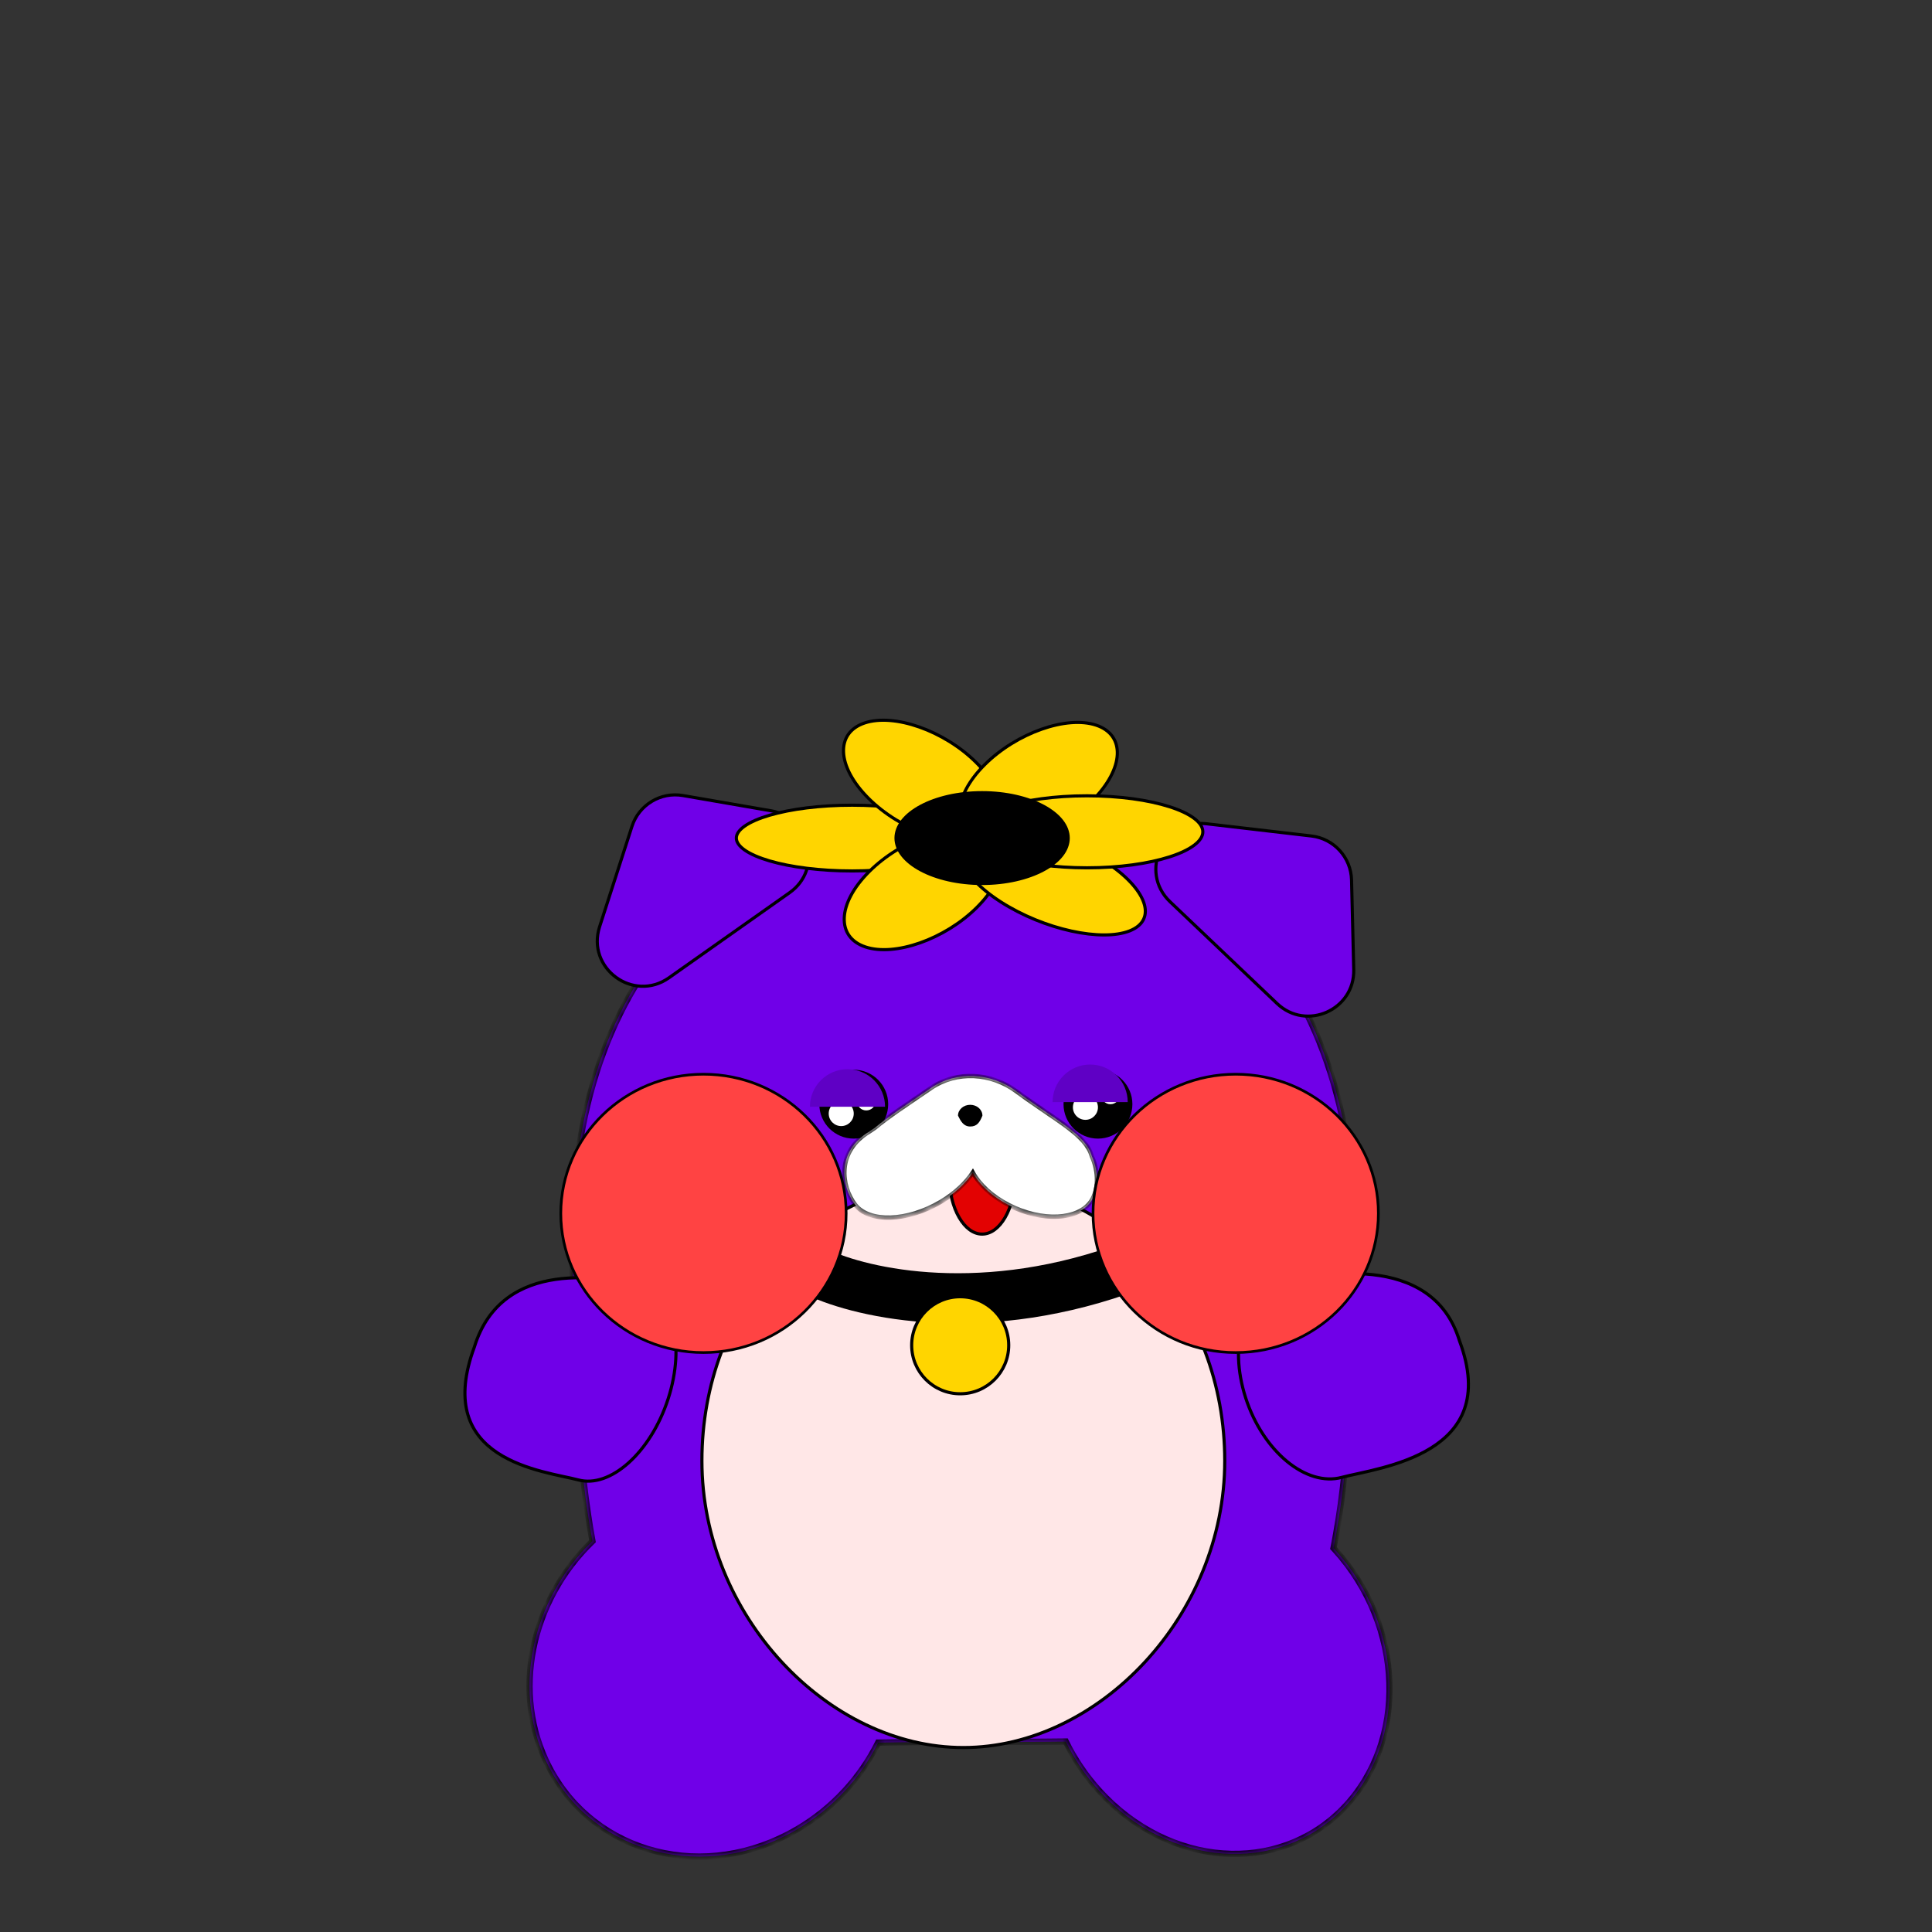 <svg xmlns="http://www.w3.org/2000/svg" fill="none" viewBox="0 0 250 250" height="250" width="250">
<rect x="0" y="0" width="250" height="250" fill="#333333" stroke="none"/>
<mask fill="white" id="path-1-inside-1_5415_13121">
<path d="M124.666 104.799C152.594 104.799 175.235 123.931 175.235 160.024C175.235 177.892 174.441 190.881 172.555 200.321C172.612 200.383 172.67 200.444 172.727 200.506C181.73 210.405 182.207 225.421 173.791 234.046C165.376 242.671 151.254 241.639 142.25 231.74C140.469 229.782 139.021 227.622 137.91 225.352C133.897 225.414 129.492 225.378 124.666 225.378C120.73 225.378 117.055 225.449 113.63 225.491C111.384 230.004 107.81 233.984 103.133 236.724C91.322 243.641 76.959 240.038 71.053 228.677C66.085 219.119 68.683 207.115 76.663 199.426C74.915 190.032 74.098 177.291 74.098 160.024C74.098 123.931 96.738 104.799 124.666 104.799Z"></path>
</mask>
<path fill="#7000E8" d="M124.666 104.799C152.594 104.799 175.235 123.931 175.235 160.024C175.235 177.892 174.441 190.881 172.555 200.321C172.612 200.383 172.67 200.444 172.727 200.506C181.73 210.405 182.207 225.421 173.791 234.046C165.376 242.671 151.254 241.639 142.25 231.74C140.469 229.782 139.021 227.622 137.91 225.352C133.897 225.414 129.492 225.378 124.666 225.378C120.73 225.378 117.055 225.449 113.63 225.491C111.384 230.004 107.81 233.984 103.133 236.724C91.322 243.641 76.959 240.038 71.053 228.677C66.085 219.119 68.683 207.115 76.663 199.426C74.915 190.032 74.098 177.291 74.098 160.024C74.098 123.931 96.738 104.799 124.666 104.799Z"></path>
<path mask="url(#path-1-inside-1_5415_13121)" fill="black" d="M124.666 104.799V104.394V104.799ZM175.235 160.024H175.64H175.235ZM172.555 200.321L172.158 200.242L172.117 200.445L172.258 200.597L172.555 200.321ZM172.727 200.506L173.027 200.233L173.026 200.233L172.727 200.506ZM173.791 234.046L174.081 234.329H174.081L173.791 234.046ZM142.25 231.74L141.951 232.013L141.951 232.013L142.25 231.74ZM137.91 225.352L138.274 225.173L138.161 224.943L137.904 224.946L137.91 225.352ZM124.666 225.378V224.973V225.378ZM113.63 225.491L113.625 225.086L113.378 225.089L113.267 225.311L113.63 225.491ZM103.133 236.724L103.338 237.073L103.133 236.724ZM71.053 228.677L70.694 228.864L70.694 228.864L71.053 228.677ZM76.663 199.426L76.944 199.718L77.102 199.566L77.062 199.352L76.663 199.426ZM74.098 160.024H73.693H74.098ZM124.666 104.799V105.204C138.537 105.204 151.07 109.954 160.135 119.161C169.199 128.367 174.829 142.064 174.829 160.024H175.235H175.64C175.64 141.891 169.95 127.976 160.712 118.592C151.475 109.21 138.724 104.394 124.666 104.394V104.799ZM175.235 160.024H174.829C174.829 177.886 174.035 190.842 172.158 200.242L172.555 200.321L172.952 200.401C174.846 190.919 175.64 177.897 175.64 160.024H175.235ZM172.555 200.321L172.258 200.597C172.322 200.666 172.371 200.716 172.427 200.778L172.727 200.506L173.026 200.233C172.97 200.171 172.901 200.099 172.852 200.046L172.555 200.321ZM172.727 200.506L172.427 200.778C181.312 210.547 181.742 225.317 173.501 233.763L173.791 234.046L174.081 234.329C182.671 225.525 182.149 210.263 173.027 200.233L172.727 200.506ZM173.791 234.046L173.501 233.763C165.278 242.191 151.427 241.227 142.55 231.468L142.25 231.74L141.951 232.013C151.081 242.051 165.473 243.151 174.081 234.329L173.791 234.046ZM142.25 231.74L142.55 231.468C140.795 229.538 139.369 227.41 138.274 225.173L137.91 225.352L137.547 225.53C138.674 227.834 140.143 230.025 141.951 232.013L142.25 231.74ZM137.91 225.352L137.904 224.946C133.895 225.009 129.497 224.973 124.666 224.973V225.378V225.783C129.487 225.783 133.899 225.819 137.917 225.757L137.91 225.352ZM124.666 225.378V224.973C120.727 224.973 117.047 225.044 113.625 225.086L113.63 225.491L113.635 225.896C117.064 225.854 120.734 225.783 124.666 225.783V225.378ZM113.63 225.491L113.267 225.311C111.055 229.755 107.535 233.676 102.928 236.374L103.133 236.724L103.338 237.073C108.086 234.292 111.713 230.252 113.993 225.672L113.63 225.491ZM103.133 236.724L102.928 236.374C91.293 243.189 77.199 239.622 71.412 228.49L71.053 228.677L70.694 228.864C76.719 240.455 91.351 244.094 103.338 237.073L103.133 236.724ZM71.053 228.677L71.412 228.49C66.537 219.111 69.076 207.299 76.944 199.718L76.663 199.426L76.382 199.134C68.289 206.932 65.632 219.127 70.694 228.864L71.053 228.677ZM76.663 199.426L77.062 199.352C75.32 189.995 74.503 177.283 74.503 160.024H74.098H73.693C73.693 177.299 74.51 190.07 76.265 199.5L76.663 199.426ZM74.098 160.024H74.503C74.503 142.064 80.134 128.367 89.198 119.161C98.263 109.954 110.796 105.204 124.666 105.204V104.799V104.394C110.609 104.394 97.858 109.21 88.62 118.592C79.382 127.976 73.693 141.891 73.693 160.024H74.098Z"></path>
<path stroke-width="0.405" stroke="black" fill="#FFE7E7" d="M124.655 152.806C144.216 152.806 158.482 169.01 158.482 189.035C158.482 209.059 142.151 226.132 124.655 226.132C107.159 226.132 90.827 209.059 90.827 189.035C90.827 169.01 105.094 152.806 124.655 152.806Z"></path>
<ellipse fill="black" ry="4.456" rx="4.456" cy="142.88" cx="110.475"></ellipse>
<ellipse fill="white" ry="1.215" rx="1.215" cy="142.475" cx="112.096"></ellipse>
<ellipse fill="white" ry="1.62" rx="1.62" cy="144.095" cx="108.855"></ellipse>
<ellipse fill="black" ry="4.456" rx="4.456" cy="142.88" cx="142.075"></ellipse>
<ellipse fill="white" ry="1.215" rx="1.215" cy="141.665" cx="143.695"></ellipse>
<ellipse fill="white" ry="1.62" rx="1.62" cy="143.286" cx="140.454"></ellipse>
<path stroke-width="0.405" stroke="black" fill="#E30202" d="M131.339 152.199C131.339 154.295 130.847 156.183 130.061 157.54C129.273 158.902 128.213 159.693 127.086 159.693C125.958 159.693 124.899 158.902 124.11 157.54C123.324 156.183 122.832 154.296 122.832 152.199C122.832 150.103 123.324 148.214 124.11 146.857C124.899 145.496 125.958 144.704 127.086 144.704C128.213 144.704 129.273 145.496 130.061 146.857C130.847 148.214 131.339 150.103 131.339 152.199Z"></path>
<mask fill="white" id="path-11-inside-2_5415_13121">
<path d="M120.467 140.786C123.8 138.51 128.264 138.807 131.51 141.206C136.714 145.053 140.486 146.778 141.285 149.62C142.223 151.719 142.131 153.987 141.212 155.401C139.595 157.892 134.817 158.133 130.542 155.939C128.366 154.822 126.739 153.289 125.88 151.725C124.981 153.089 123.566 154.428 121.747 155.512C117.412 158.094 112.437 158.252 110.636 155.862C108.835 153.473 108.201 148.977 112.536 146.395C112.781 146.225 113.023 146.061 113.259 145.9C114.913 144.507 117.311 142.942 120.467 140.786Z"></path>
</mask>
<path fill="white" d="M120.467 140.786C123.8 138.51 128.264 138.807 131.51 141.206C136.714 145.053 140.486 146.778 141.285 149.62C142.223 151.719 142.131 153.987 141.212 155.401C139.595 157.892 134.817 158.133 130.542 155.939C128.366 154.822 126.739 153.289 125.88 151.725C124.981 153.089 123.566 154.428 121.747 155.512C117.412 158.094 112.437 158.252 110.636 155.862C108.835 153.473 108.201 148.977 112.536 146.395C112.781 146.225 113.023 146.061 113.259 145.9C114.913 144.507 117.311 142.942 120.467 140.786Z"></path>
<path mask="url(#path-11-inside-2_5415_13121)" fill="black" d="M120.467 140.786L120.626 141.018L120.467 140.786ZM131.51 141.206L131.677 140.98V140.98L131.51 141.206ZM141.285 149.62L141.014 149.696L141.02 149.716L141.028 149.735L141.285 149.62ZM141.212 155.401L141.448 155.554L141.448 155.554L141.212 155.401ZM130.542 155.939L130.414 156.189L130.414 156.189L130.542 155.939ZM125.88 151.725L126.126 151.589L125.902 151.181L125.646 151.57L125.88 151.725ZM121.747 155.512L121.891 155.753L121.891 155.753L121.747 155.512ZM110.636 155.862L110.412 156.031H110.412L110.636 155.862ZM112.536 146.395L112.68 146.636L112.689 146.631L112.697 146.625L112.536 146.395ZM113.259 145.9L113.418 146.132L113.429 146.124L113.44 146.115L113.259 145.9ZM120.467 140.786L120.626 141.018C123.85 138.816 128.183 139.096 131.343 141.432L131.51 141.206L131.677 140.98C128.346 138.517 123.751 138.203 120.309 140.554L120.467 140.786ZM131.51 141.206L131.343 141.432C132.649 142.397 133.864 143.229 134.962 143.976C136.063 144.725 137.041 145.386 137.881 146.015C139.57 147.279 140.642 148.372 141.014 149.696L141.285 149.62L141.555 149.544C141.128 148.026 139.916 146.836 138.218 145.565C137.365 144.927 136.374 144.257 135.279 143.512C134.181 142.765 132.973 141.938 131.677 140.98L131.51 141.206ZM141.285 149.62L141.028 149.735C141.938 151.771 141.831 153.933 140.977 155.248L141.212 155.401L141.448 155.554C142.431 154.04 142.507 151.668 141.541 149.506L141.285 149.62ZM141.212 155.401L140.977 155.248C140.237 156.388 138.744 157.052 136.86 157.147C134.983 157.241 132.769 156.767 130.671 155.69L130.542 155.939L130.414 156.189C132.591 157.306 134.902 157.808 136.888 157.708C138.866 157.608 140.57 156.906 141.448 155.554L141.212 155.401ZM130.542 155.939L130.671 155.69C128.533 154.592 126.953 153.095 126.126 151.589L125.88 151.725L125.634 151.86C126.526 153.483 128.199 155.053 130.414 156.189L130.542 155.939ZM125.88 151.725L125.646 151.57C124.773 152.894 123.391 154.205 121.604 155.27L121.747 155.512L121.891 155.753C123.74 154.652 125.188 153.284 126.115 151.879L125.88 151.725ZM121.747 155.512L121.604 155.27C119.472 156.54 117.19 157.209 115.233 157.271C113.265 157.333 111.682 156.783 110.86 155.693L110.636 155.862L110.412 156.031C111.391 157.33 113.197 157.897 115.25 157.832C117.314 157.767 119.688 157.066 121.891 155.753L121.747 155.512ZM110.636 155.862L110.86 155.693C109.997 154.548 109.414 152.894 109.565 151.226C109.715 149.572 110.589 147.882 112.68 146.636L112.536 146.395L112.393 146.153C110.149 147.49 109.172 149.339 109.005 151.176C108.84 152.998 109.474 154.788 110.412 156.031L110.636 155.862ZM112.536 146.395L112.697 146.625C112.94 146.456 113.18 146.294 113.418 146.132L113.259 145.9L113.101 145.668C112.867 145.828 112.622 145.993 112.376 146.164L112.536 146.395ZM113.259 145.9L113.44 146.115C115.08 144.734 117.459 143.181 120.626 141.018L120.467 140.786L120.309 140.554C117.163 142.702 114.747 144.281 113.078 145.686L113.259 145.9Z"></path>
<path fill="black" d="M127.125 144.365C126.774 145.243 126.418 145.77 125.545 145.77C124.672 145.77 124.316 145.068 123.965 144.365C123.965 143.59 124.672 142.961 125.545 142.961C126.418 142.961 127.125 143.59 127.125 144.365Z"></path>
<path stroke-width="0.405" stroke="black" fill="#7000E8" d="M174.889 113.869C174.817 110.943 172.603 108.516 169.697 108.178L156.137 106.597C150.532 105.944 147.319 112.8 151.408 116.689L165.253 129.857C169.044 133.462 175.302 130.686 175.174 125.456L174.889 113.869Z"></path>
<path stroke-width="0.405" stroke="black" fill="#7000E8" d="M88.372 102.943C85.489 102.444 82.678 104.143 81.779 106.928L77.588 119.92C75.856 125.29 81.955 129.777 86.566 126.524L102.178 115.508C106.452 112.492 104.948 105.813 99.793 104.92L88.372 102.943Z"></path>
<path stroke-width="0.405" stroke="black" fill="#7000E8" d="M82.941 166.454C84.992 167.003 86.44 168.871 87.092 171.513C87.742 174.15 87.587 177.524 86.458 181.006C85.33 184.489 83.448 187.401 81.328 189.296C79.205 191.195 76.874 192.049 74.824 191.499C74.281 191.354 73.573 191.207 72.77 191.035C71.965 190.861 71.058 190.66 70.109 190.404C68.209 189.893 66.147 189.166 64.396 188.014C62.648 186.864 61.214 185.293 60.554 183.093C59.935 181.029 59.99 178.389 61.14 174.988L61.386 174.297L61.389 174.286C62.292 171.351 63.819 169.332 65.66 167.966C67.504 166.598 69.677 165.875 71.882 165.553C76.297 164.909 80.803 165.881 82.941 166.454Z"></path>
<path stroke-width="0.405" stroke="black" fill="#7000E8" d="M165.498 166.128C163.22 166.738 161.578 168.669 160.786 171.345C159.995 174.019 160.064 177.413 161.191 180.892C162.318 184.37 164.286 187.257 166.545 189.114C168.806 190.971 171.337 191.783 173.615 191.173C174.211 191.013 174.99 190.848 175.873 190.654C176.759 190.459 177.757 190.233 178.804 189.951C180.899 189.388 183.181 188.602 185.135 187.394C187.088 186.186 188.707 184.564 189.495 182.328C190.283 180.093 190.251 177.219 188.852 173.49L188.848 173.478C187.952 170.546 186.345 168.551 184.373 167.22C182.397 165.886 180.04 165.211 177.634 164.941C172.818 164.402 167.855 165.496 165.498 166.128Z"></path>
<path stroke-width="0.405" stroke="black" fill="#FFD500" d="M110.273 104.192C114.455 104.192 118.232 104.691 120.958 105.49C122.322 105.89 123.412 106.362 124.155 106.878C124.905 107.398 125.263 107.931 125.263 108.446C125.263 108.961 124.905 109.495 124.155 110.015C123.412 110.53 122.322 111.003 120.958 111.403C118.232 112.203 114.455 112.7 110.273 112.7C106.092 112.7 102.314 112.203 99.588 111.403C98.224 111.003 97.134 110.53 96.391 110.015C95.641 109.495 95.283 108.961 95.283 108.446C95.283 107.931 95.641 107.398 96.391 106.878C97.134 106.362 98.224 105.89 99.588 105.49C102.314 104.691 106.092 104.192 110.273 104.192Z"></path>
<path stroke-width="0.405" stroke="black" fill="#FFD500" d="M126.32 98.67C128.393 100.737 129.472 102.867 129.55 104.634C129.628 106.402 128.707 107.794 126.81 108.425C124.912 109.055 122.358 108.819 119.738 107.896C117.119 106.973 114.457 105.37 112.384 103.303C110.311 101.235 109.231 99.107 109.153 97.339C109.075 95.572 109.996 94.18 111.893 93.549C113.791 92.918 116.345 93.155 118.965 94.078C121.584 95 124.247 96.602 126.32 98.67Z"></path>
<path stroke-width="0.405" stroke="black" fill="#FFD500" d="M141.349 103.589C139.276 105.657 136.612 107.259 133.993 108.182C131.374 109.105 128.819 109.341 126.922 108.711C125.024 108.08 124.103 106.688 124.181 104.92C124.26 103.153 125.339 101.024 127.412 98.956C129.485 96.889 132.147 95.286 134.766 94.364C137.386 93.441 139.94 93.204 141.838 93.835C143.736 94.465 144.656 95.858 144.578 97.625C144.5 99.393 143.422 101.522 141.349 103.589Z"></path>
<path stroke-width="0.405" stroke="black" fill="#FFD500" d="M126.413 117.412C124.34 119.479 121.677 121.081 119.058 122.004C116.438 122.927 113.884 123.164 111.986 122.533C110.088 121.902 109.167 120.51 109.246 118.742C109.324 116.975 110.403 114.846 112.476 112.779C114.549 110.711 117.212 109.108 119.831 108.186C122.45 107.263 125.005 107.026 126.902 107.657C128.8 108.288 129.721 109.68 129.642 111.448C129.564 113.215 128.486 115.344 126.413 117.412Z"></path>
<path stroke-width="0.405" stroke="black" fill="#FFD500" d="M141.886 110.81C144.831 112.506 146.838 114.41 147.712 116.113C148.588 117.821 148.309 119.289 146.789 120.164C145.269 121.039 142.719 121.2 139.752 120.696C136.796 120.193 133.489 119.036 130.544 117.341C127.599 115.645 125.59 113.741 124.717 112.038C123.841 110.33 124.12 108.862 125.64 107.987C127.16 107.112 129.71 106.951 132.676 107.455C135.633 107.958 138.941 109.114 141.886 110.81Z"></path>
<path stroke-width="0.405" stroke="black" fill="#FFD500" d="M140.657 102.976C144.837 102.976 148.613 103.519 151.337 104.391C152.7 104.827 153.789 105.342 154.532 105.904C155.279 106.469 155.646 107.056 155.646 107.635C155.646 108.214 155.279 108.8 154.532 109.365C153.789 109.928 152.7 110.444 151.337 110.88C148.613 111.752 144.837 112.294 140.657 112.294C136.477 112.294 132.701 111.752 129.977 110.88C128.613 110.444 127.525 109.928 126.781 109.365C126.035 108.8 125.667 108.214 125.667 107.635C125.667 107.056 126.035 106.469 126.781 105.904C127.525 105.342 128.613 104.827 129.977 104.391C132.701 103.519 136.477 102.976 140.657 102.976Z"></path>
<path stroke-width="0.405" stroke="black" fill="black" d="M127.086 102.571C130.191 102.571 132.993 103.246 135.01 104.327C137.037 105.413 138.226 106.879 138.226 108.446C138.226 110.013 137.037 111.479 135.01 112.564C132.993 113.645 130.191 114.32 127.086 114.32C123.98 114.32 121.178 113.645 119.16 112.564C117.134 111.479 115.944 110.013 115.944 108.446C115.944 106.879 117.134 105.413 119.16 104.327C121.178 103.246 123.98 102.571 127.086 102.571Z"></path>
<path stroke-width="6.482" stroke="black" d="M105.209 164.352C110.536 167.103 125.934 170.955 144.91 164.352"></path>
<path stroke-width="0.346" stroke="black" fill="#FF4343" d="M159.9 139.003C170.1 139.003 178.362 147.07 178.362 157.011C178.362 166.952 170.1 175.018 159.9 175.019C149.7 175.019 141.437 166.952 141.437 157.011C141.437 147.069 149.7 139.003 159.9 139.003Z"></path>
<path stroke-width="0.346" stroke="black" fill="#FF4343" d="M91.03 139.003C101.23 139.003 109.492 147.07 109.492 157.011C109.492 166.952 101.23 175.018 91.03 175.019C80.83 175.019 72.567 166.952 72.567 157.011C72.567 147.069 80.83 139.003 91.03 139.003Z"></path>
<path stroke-width="0.405" stroke="black" fill="#FFD500" d="M124.249 167.796C127.717 167.796 130.528 170.607 130.528 174.075C130.528 177.543 127.717 180.354 124.249 180.354C120.781 180.354 117.97 177.543 117.97 174.075C117.97 170.608 120.781 167.796 124.249 167.796Z"></path>
<path fill="#5F00C5" d="M114.527 143.215C114.527 141.926 114.014 140.689 113.103 139.777C112.191 138.866 110.955 138.354 109.665 138.354C108.376 138.354 107.139 138.866 106.228 139.777C105.316 140.689 104.804 141.926 104.804 143.215L109.665 143.215H114.527Z"></path>
<path fill="#5F00C5" d="M145.926 142.611C145.926 141.322 145.414 140.086 144.503 139.174C143.591 138.262 142.354 137.75 141.065 137.75C139.776 137.75 138.539 138.262 137.627 139.174C136.716 140.086 136.204 141.322 136.204 142.611L141.065 142.611H145.926Z"></path>
</svg>

